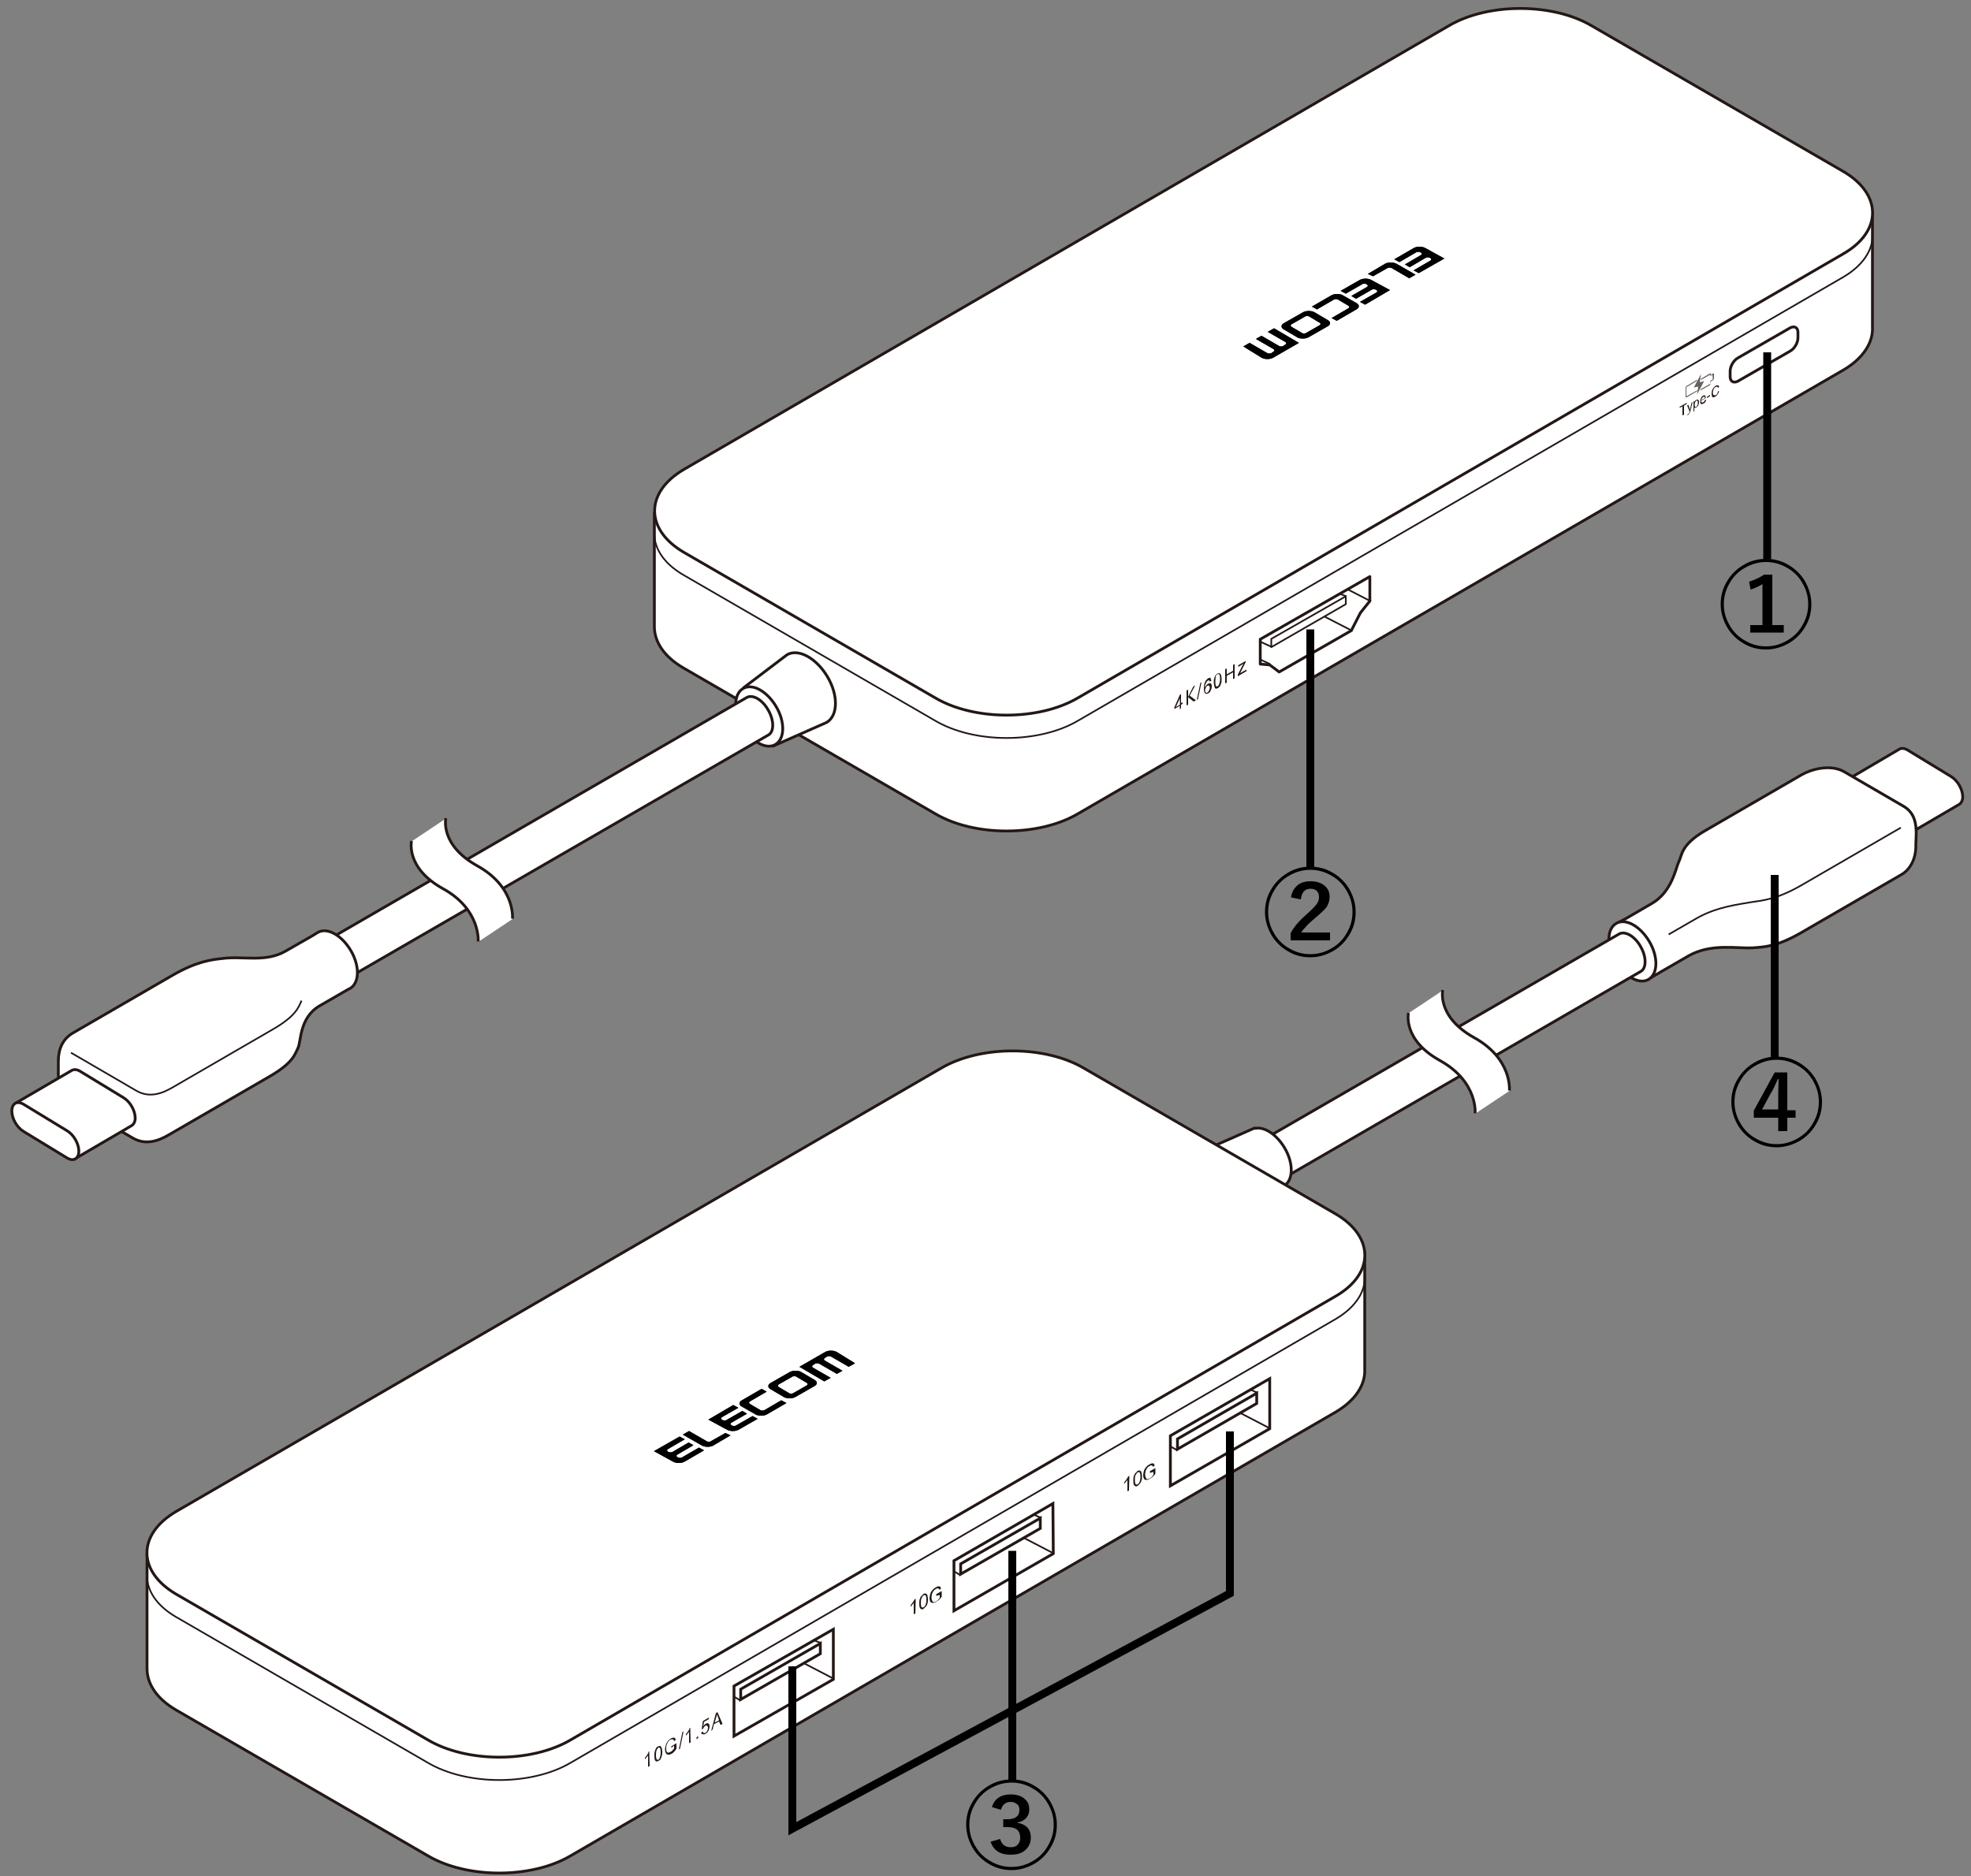 <?xml version="1.0" encoding="utf-8"?>
<!-- Generator: Adobe Illustrator 28.0.0, SVG Export Plug-In . SVG Version: 6.00 Build 0)  -->
<svg version="1.1" xmlns="http://www.w3.org/2000/svg" xmlns:xlink="http://www.w3.org/1999/xlink" x="0px" y="0px"
	 viewBox="0 0 500 476" enable-background="new 0 0 500 476" xml:space="preserve">
<rect x="0" y="0" width="500" height="476" fill="#808080" stroke="none"/>
<g id="レイヤー_4">
	<g>
		<g>
			<g>
				<g>
					<path fill="#FFFFFF" stroke="#231815" stroke-width="0.709" d="M482.3,212.7l14.7-8.6c0.5-0.3,0.9-1,0.9-1.9l0,0
						c0-1.9-1.3-4.2-3-5.2l-11-6.7c-0.8-0.5-1.6-0.5-2.1-0.2l-14.3,8.4"/>
					<path fill="#FFFFFF" stroke="#231815" stroke-width="0.709" d="M483.5,210.5c0-1.9-1.3-4.2-3-5.2l-11-6.7c-1.7-1-3-0.2-3,1.7
						l0,0c0,1.9,1.3,4.2,3,5.2l11,6.7C482.2,213.2,483.5,212.5,483.5,210.5L483.5,210.5z"/>
				</g>
				<path fill="#FFFFFF" stroke="#231815" stroke-width="0.709" stroke-miterlimit="10" d="M421.3,246.6l7.1-4.1
					c5.7-3.2,12.2-1.8,16.1-2c3-0.2,6.3-0.3,12.5-3.9l25.2-14.6c2.4-1.3,3.9-4.2,3.8-7.6l0.1-2.9c0-2.3-0.3-5.1-3-6.8l-15.3-8.9
					c-3.5-2-8.4-0.6-10.8,0.8l-24.5,14.2c-6.2,3.6-5.8,6.3-6.6,7.8c-0.8,1.6-1.7,7.6-6.8,10.6l-6.7,3.9l-1.9,1l7.6,14.4L421.3,246.6
					z"/>
				<path fill="#FFFFFF" stroke="#231815" stroke-width="0.709" stroke-linejoin="round" d="M409.8,243.9c-2.3-3.9-2.2-8.2,0.2-9.6
					c2.4-1.4,6.1,0.7,8.4,4.6c2.3,3.9,2.2,8.2-0.2,9.6C415.9,249.9,412.1,247.8,409.8,243.9z"/>
				<path fill="none" stroke="#231815" stroke-width="0.425" stroke-miterlimit="10" d="M482.2,210L457,224.6
					c-6.2,3.6-10,3.9-12.7,4.3c-2.7,0.5-8.7,1.1-13.9,4.1l-7.1,4.1"/>
			</g>
			<path fill="#FFFFFF" stroke="#231815" stroke-width="0.709" stroke-linejoin="round" d="M257.1,325.8l153.6-88.8
				c1.5-0.9,4,0.5,5.5,3.2c1.5,2.6,1.5,5.5,0,6.3l-153.4,88.8"/>
			<path fill="#FFFFFF" stroke="#231815" stroke-width="0.709" stroke-linejoin="round" d="M304.3,303.8c2.8,4.7,7.3,7.2,10.2,5.6
				l11.2-8.5c2.4-1.4,2.5-5.7,0.2-9.6c-2-3.4-5.1-5.5-7.5-5l-0.1-0.1l-13.8,6.1C301.7,293.8,301.6,299,304.3,303.8z"/>
			<g>
				<path fill="#FFFFFF" d="M382.9,276.8c0,0,0.8-8.1-8.9-13.4c-9.7-5.4-8-12.1-8-12.1l-8.7,5.8c0,0-1.6,6.8,8,12.1
					c9.7,5.4,8.9,13.4,8.9,13.4L382.9,276.8z"/>
				<path fill="none" stroke="#231815" stroke-width="0.709" d="M357.3,257c0,0-1.6,6.8,8,12.1c9.7,5.4,8.9,13.4,8.9,13.4"/>
				<path fill="none" stroke="#231815" stroke-width="0.709" d="M366,251.2c0,0-1.6,6.8,8,12.1c9.7,5.4,8.9,13.4,8.9,13.4"/>
			</g>
		</g>
		<path fill="#FFFFFF" stroke="#231815" stroke-width="0.709" stroke-miterlimit="10" d="M346.2,317.7v29.7
			c0.2,3.9-2.3,7.9-7.4,10.9L144.7,470.9c-9.9,5.8-26.2,5.8-36.1,0l-63.9-37c-5-2.9-7.4-6.7-7.4-10.5v-29.1"/>
		<path fill="none" stroke="#231815" stroke-width="0.425" stroke-miterlimit="10" d="M346.2,323.8c0.2,3.9-2.3,7.9-7.4,10.9
			L144.7,447.3c-9.9,5.8-26.2,5.8-36.1,0l-63.9-37c-5-2.9-7.4-6.7-7.4-10.5"/>
		<path fill="#FFFFFF" stroke="#231815" stroke-width="0.709" stroke-miterlimit="10" d="M44.7,383.5L238.8,271
			c9.9-5.8,26.2-5.8,36.1,0l63.9,37c9.9,5.8,9.9,15.2,0,20.9L144.7,441.5c-9.9,5.8-26.2,5.8-36.1,0l-63.9-37
			C34.8,398.7,34.8,389.3,44.7,383.5z"/>
		<path fill="#231815" d="M181.3,437.1l1.1-0.6l-0.3-0.9c-0.1-0.3-0.2-0.5-0.2-0.7c0,0.3-0.1,0.5-0.2,0.8L181.3,437.1z M180.4,439.2
			l1.2-4.5l0.4-0.3l1.3,3l-0.5,0.3l-0.4-0.9l-1.3,0.7l-0.3,1.3L180.4,439.2z M177.9,439.6l0.4-0.3c0,0.2,0.1,0.4,0.2,0.4
			c0.1,0.1,0.2,0,0.4,0c0.2-0.1,0.3-0.3,0.5-0.5c0.1-0.2,0.2-0.5,0.2-0.8c0-0.3-0.1-0.4-0.2-0.5c-0.1-0.1-0.3-0.1-0.5,0
			c-0.1,0.1-0.2,0.2-0.3,0.3c-0.1,0.1-0.2,0.3-0.2,0.4l-0.4,0.2l0.3-2.1l1.5-0.9l0,0.4l-1.2,0.7l-0.2,1.1c0.2-0.3,0.4-0.5,0.6-0.6
			c0.3-0.2,0.5-0.2,0.7-0.1c0.2,0.1,0.3,0.4,0.3,0.7c0,0.3-0.1,0.7-0.2,1c-0.2,0.4-0.5,0.7-0.8,0.9c-0.3,0.2-0.5,0.2-0.7,0.1
			C178,440.1,177.9,439.9,177.9,439.6z M176.7,441.3l0-0.5l0.4-0.3l0,0.5L176.7,441.3z M175.2,442.1l-0.4,0.2l0-2.9
			c-0.1,0.2-0.2,0.3-0.4,0.5c-0.1,0.2-0.3,0.3-0.4,0.5l0-0.4c0.2-0.2,0.4-0.5,0.6-0.8c0.2-0.3,0.3-0.5,0.3-0.7l0.2-0.1L175.2,442.1z
			 M172.2,443.9l0.9-4.4l0.3-0.2l-0.9,4.4L172.2,443.9z M170.3,443.5l0-0.4l1.3-0.8l0,1.4c-0.2,0.3-0.4,0.6-0.6,0.8
			c-0.2,0.2-0.4,0.4-0.7,0.5c-0.3,0.2-0.6,0.3-0.8,0.2c-0.3,0-0.4-0.1-0.6-0.4c-0.1-0.2-0.2-0.5-0.2-0.9c0-0.4,0.1-0.7,0.2-1.1
			c0.1-0.4,0.3-0.7,0.5-1c0.2-0.3,0.5-0.5,0.8-0.7c0.2-0.1,0.4-0.2,0.6-0.2c0.2,0,0.3,0,0.4,0.1c0.1,0.1,0.2,0.3,0.2,0.5l-0.4,0.3
			c0-0.2-0.1-0.3-0.2-0.4c-0.1-0.1-0.2-0.1-0.3-0.1c-0.1,0-0.3,0.1-0.4,0.1c-0.2,0.1-0.4,0.2-0.5,0.4c-0.1,0.1-0.2,0.3-0.3,0.5
			c-0.1,0.2-0.1,0.3-0.2,0.5c-0.1,0.3-0.1,0.6-0.1,0.8c0,0.3,0,0.6,0.1,0.8c0.1,0.2,0.2,0.3,0.4,0.3c0.2,0,0.4-0.1,0.6-0.2
			c0.2-0.1,0.4-0.2,0.5-0.4c0.2-0.2,0.3-0.3,0.4-0.5l0-0.7L170.3,443.5z M166.4,445.3c0,0.6,0.1,1,0.2,1.1c0.1,0.1,0.3,0.2,0.4,0.1
			c0.2-0.1,0.3-0.3,0.4-0.6c0.1-0.3,0.2-0.7,0.2-1.3c0-0.6-0.1-1-0.2-1.1c-0.1-0.1-0.3-0.2-0.4,0c-0.2,0.1-0.3,0.3-0.4,0.5
			C166.5,444.2,166.4,444.7,166.4,445.3z M166,445.5c0-0.4,0-0.8,0.1-1.1c0.1-0.3,0.2-0.6,0.3-0.8c0.1-0.2,0.3-0.4,0.6-0.5
			c0.2-0.1,0.3-0.1,0.4-0.1c0.1,0,0.2,0.1,0.3,0.2c0.1,0.1,0.1,0.3,0.2,0.4c0,0.2,0.1,0.5,0.1,0.8c0,0.4,0,0.8-0.1,1.1
			c-0.1,0.3-0.2,0.6-0.3,0.8c-0.1,0.2-0.3,0.4-0.6,0.5c-0.3,0.2-0.5,0.2-0.7,0C166.1,446.7,166,446.2,166,445.5z M164.8,448.1
			l-0.4,0.2l0-2.9c-0.1,0.2-0.2,0.3-0.4,0.5c-0.1,0.2-0.3,0.3-0.4,0.5l0-0.4c0.2-0.2,0.4-0.5,0.6-0.8c0.2-0.3,0.3-0.5,0.3-0.7
			l0.2-0.1L164.8,448.1z"/>
		<path fill="#231815" d="M237.5,404.9l0-0.4l1.4-0.8l0,1.4c-0.2,0.3-0.4,0.6-0.7,0.8c-0.2,0.2-0.5,0.4-0.7,0.5
			c-0.3,0.2-0.6,0.3-0.9,0.3c-0.3,0-0.5-0.1-0.6-0.3c-0.1-0.2-0.2-0.5-0.2-0.9c0-0.4,0.1-0.7,0.2-1.1c0.1-0.4,0.3-0.7,0.6-1
			c0.2-0.3,0.5-0.5,0.9-0.7c0.2-0.1,0.4-0.2,0.6-0.2c0.2,0,0.3,0,0.4,0.1c0.1,0.1,0.2,0.3,0.2,0.5l-0.4,0.3c0-0.2-0.1-0.3-0.2-0.3
			c-0.1-0.1-0.2-0.1-0.3-0.1c-0.1,0-0.3,0.1-0.4,0.2c-0.2,0.1-0.4,0.2-0.5,0.4c-0.1,0.2-0.3,0.3-0.3,0.5c-0.1,0.2-0.2,0.3-0.2,0.5
			c-0.1,0.3-0.1,0.6-0.1,0.8c0,0.3,0.1,0.6,0.2,0.8c0.1,0.2,0.2,0.3,0.4,0.3c0.2,0,0.4-0.1,0.6-0.2c0.2-0.1,0.4-0.3,0.5-0.4
			c0.2-0.2,0.3-0.4,0.4-0.5l0-0.7L237.5,404.9z M233.6,406.7c0,0.6,0.1,1,0.2,1.1c0.1,0.1,0.3,0.1,0.5,0c0.2-0.1,0.3-0.3,0.5-0.6
			c0.1-0.3,0.2-0.7,0.2-1.3c0-0.6-0.1-1-0.2-1.1c-0.1-0.1-0.3-0.1-0.5,0c-0.2,0.1-0.3,0.3-0.4,0.5
			C233.7,405.6,233.6,406.1,233.6,406.7z M233.2,406.9c0-0.4,0-0.8,0.1-1.1c0.1-0.3,0.2-0.6,0.4-0.8c0.2-0.2,0.4-0.4,0.6-0.6
			c0.2-0.1,0.3-0.1,0.5-0.1c0.1,0,0.2,0.1,0.3,0.2c0.1,0.1,0.2,0.3,0.2,0.4c0,0.2,0.1,0.5,0.1,0.8c0,0.4,0,0.8-0.1,1.1
			c-0.1,0.3-0.2,0.6-0.4,0.8c-0.2,0.2-0.4,0.4-0.6,0.6c-0.3,0.2-0.6,0.2-0.7,0C233.3,408.1,233.2,407.6,233.2,406.9z M232.2,409.4
			l-0.4,0.2l0-2.9c-0.1,0.2-0.2,0.3-0.4,0.5c-0.2,0.2-0.3,0.4-0.4,0.5l0-0.4c0.2-0.3,0.4-0.5,0.6-0.8c0.2-0.3,0.3-0.5,0.4-0.7
			l0.3-0.1L232.2,409.4z"/>
		<path fill="#231815" d="M291.7,373.7l0-0.4l1.4-0.8l0,1.4c-0.2,0.3-0.4,0.6-0.7,0.8c-0.2,0.2-0.5,0.4-0.7,0.5
			c-0.3,0.2-0.6,0.3-0.9,0.3c-0.3,0-0.5-0.1-0.6-0.3c-0.1-0.2-0.2-0.5-0.2-0.9c0-0.4,0.1-0.7,0.2-1.1c0.1-0.4,0.3-0.7,0.6-1
			c0.2-0.3,0.5-0.5,0.9-0.7c0.2-0.1,0.4-0.2,0.6-0.2c0.2,0,0.3,0,0.4,0.1c0.1,0.1,0.2,0.3,0.2,0.5l-0.4,0.3c0-0.2-0.1-0.3-0.2-0.3
			c-0.1-0.1-0.2-0.1-0.3-0.1c-0.1,0-0.3,0.1-0.4,0.2c-0.2,0.1-0.4,0.2-0.5,0.4c-0.1,0.2-0.3,0.3-0.3,0.5c-0.1,0.2-0.2,0.3-0.2,0.5
			c-0.1,0.3-0.1,0.6-0.1,0.8c0,0.3,0.1,0.6,0.2,0.8c0.1,0.2,0.2,0.3,0.4,0.3c0.2,0,0.4-0.1,0.6-0.2c0.2-0.1,0.4-0.3,0.5-0.4
			c0.2-0.2,0.3-0.4,0.4-0.5l0-0.7L291.7,373.7z M287.9,375.5c0,0.6,0.1,1,0.2,1.1c0.1,0.1,0.3,0.1,0.5,0c0.2-0.1,0.3-0.3,0.5-0.6
			c0.1-0.3,0.2-0.7,0.2-1.3c0-0.6-0.1-1-0.2-1.1c-0.1-0.1-0.3-0.1-0.5,0c-0.2,0.1-0.3,0.3-0.4,0.5
			C287.9,374.4,287.9,374.9,287.9,375.5z M287.5,375.7c0-0.4,0-0.8,0.1-1.1c0.1-0.3,0.2-0.6,0.4-0.8c0.2-0.2,0.4-0.4,0.6-0.6
			c0.2-0.1,0.3-0.1,0.5-0.1c0.1,0,0.2,0.1,0.3,0.2c0.1,0.1,0.2,0.3,0.2,0.4c0,0.2,0.1,0.5,0.1,0.8c0,0.4,0,0.8-0.1,1.1
			c-0.1,0.3-0.2,0.6-0.4,0.8c-0.2,0.2-0.4,0.4-0.6,0.6c-0.3,0.2-0.6,0.2-0.7,0C287.6,376.9,287.5,376.5,287.5,375.7z M286.4,378.2
			l-0.4,0.2l0-2.9c-0.1,0.2-0.2,0.3-0.4,0.5c-0.2,0.2-0.3,0.4-0.4,0.5l0-0.4c0.2-0.3,0.4-0.5,0.6-0.8c0.2-0.3,0.3-0.5,0.4-0.7
			l0.3-0.1L286.4,378.2z"/>
		<g>
			<path d="M201.8,347.8c-0.5,0-1,0.1-1.4,0.3l-4.9,2.8c-0.4,0.2-0.6,0.5-0.6,0.8c0,0.3,0.2,0.6,0.6,0.8l3.4,2
				c0.4,0.2,0.9,0.3,1.4,0.3c0.5,0,1-0.1,1.4-0.3l4.9-2.8c0.4-0.2,0.6-0.5,0.6-0.8c0-0.3-0.2-0.6-0.6-0.8l-3.4-2
				C202.9,347.9,202.4,347.8,201.8,347.8 M204.7,350.9c0.1,0.1,0.2,0.2,0.2,0.3c0,0.1-0.1,0.2-0.2,0.3l-3.5,2
				c-0.1,0.1-0.3,0.1-0.5,0.1c-0.2,0-0.4,0-0.5-0.1l-2.7-1.6c-0.1-0.1-0.2-0.2-0.2-0.3c0-0.1,0.1-0.2,0.2-0.3l3.5-2
				c0.1-0.1,0.3-0.1,0.5-0.1c0.2,0,0.4,0,0.5,0.1L204.7,350.9z"/>
			<path d="M201.8,347.8c-0.5,0-1,0.1-1.4,0.3l-4.9,2.8c-0.4,0.2-0.6,0.5-0.6,0.8c0,0.3,0.2,0.6,0.6,0.8l3.4,2
				c0.4,0.2,0.9,0.3,1.4,0.3c0.5,0,1-0.1,1.4-0.3l4.9-2.8c0.4-0.2,0.6-0.5,0.6-0.8c0-0.3-0.2-0.6-0.6-0.8l-3.4-2
				C202.9,347.9,202.4,347.8,201.8,347.8z M204.7,350.9c0.1,0.1,0.2,0.2,0.2,0.3c0,0.1-0.1,0.2-0.2,0.3l-3.5,2
				c-0.1,0.1-0.3,0.1-0.5,0.1c-0.2,0-0.4,0-0.5-0.1l-2.7-1.6c-0.1-0.1-0.2-0.2-0.2-0.3c0-0.1,0.1-0.2,0.2-0.3l3.5-2
				c0.1-0.1,0.3-0.1,0.5-0.1c0.2,0,0.4,0,0.5,0.1L204.7,350.9z"/>
			<path d="M212.2,343c-0.4-0.2-0.9-0.3-1.4-0.3c-0.5,0-1,0.1-1.4,0.3l-6.6,3.8l6.3,3.7l1.6-0.9l-4.5-2.6c-0.1-0.1-0.2-0.2-0.2-0.3
				c0-0.1,0.1-0.2,0.2-0.3l0.6-0.4c0.1-0.1,0.3-0.1,0.5-0.1c0.2,0,0.4,0,0.5,0.1l4.5,2.6l1.4-0.8l-4.5-2.6c-0.1-0.1-0.2-0.2-0.2-0.3
				c0-0.1,0.1-0.2,0.2-0.3l0.6-0.4c0.1-0.1,0.3-0.1,0.5-0.1c0.2,0,0.4,0,0.5,0.1l4.5,2.6l1.6-0.9L212.2,343z"/>
			<path d="M212.2,343c-0.4-0.2-0.9-0.3-1.4-0.3c-0.5,0-1,0.1-1.4,0.3l-6.6,3.8l6.3,3.7l1.6-0.9l-4.5-2.6c-0.1-0.1-0.2-0.2-0.2-0.3
				c0-0.1,0.1-0.2,0.2-0.3l0.6-0.4c0.1-0.1,0.3-0.1,0.5-0.1c0.2,0,0.4,0,0.5,0.1l4.5,2.6l1.4-0.8l-4.5-2.6c-0.1-0.1-0.2-0.2-0.2-0.3
				c0-0.1,0.1-0.2,0.2-0.3l0.6-0.4c0.1-0.1,0.3-0.1,0.5-0.1c0.2,0,0.4,0,0.5,0.1l4.5,2.6l1.6-0.9L212.2,343z"/>
			<path d="M188.2,356.9c-0.4-0.2-0.6-0.5-0.6-0.8c0-0.3,0.2-0.6,0.6-0.8l5-2.9l1.3,0.7l-4.3,2.5c-0.1,0.1-0.2,0.2-0.2,0.3
				c0,0.1,0.1,0.2,0.2,0.3l2.7,1.6c0.1,0.1,0.3,0.1,0.5,0.1c0.2,0,0.4,0,0.5-0.1l4.3-2.5l1.3,0.7l-5,2.9c-0.4,0.2-0.9,0.3-1.4,0.3
				c-0.5,0-1.1-0.1-1.4-0.3L188.2,356.9z"/>
			<path d="M188.2,356.9c-0.4-0.2-0.6-0.5-0.6-0.8c0-0.3,0.2-0.6,0.6-0.8l5-2.9l1.3,0.7l-4.3,2.5c-0.1,0.1-0.2,0.2-0.2,0.3
				c0,0.1,0.1,0.2,0.2,0.3l2.7,1.6c0.1,0.1,0.3,0.1,0.5,0.1c0.2,0,0.4,0,0.5-0.1l4.3-2.5l1.3,0.7l-5,2.9c-0.4,0.2-0.9,0.3-1.4,0.3
				c-0.5,0-1.1-0.1-1.4-0.3L188.2,356.9z"/>
			<path d="M185.3,364.2l-4.4,2.6c-0.4,0.2-0.9,0.3-1.4,0.3c-0.5,0-1-0.1-1.4-0.3l-4.9-2.8l1.6-0.9l4.5,2.6c0.1,0.1,0.3,0.1,0.5,0.1
				c0.2,0,0.4,0,0.5-0.1l3.7-2.1L185.3,364.2z"/>
			<path d="M185.3,364.2l-4.4,2.6c-0.4,0.2-0.9,0.3-1.4,0.3c-0.5,0-1-0.1-1.4-0.3l-4.9-2.8l1.6-0.9l4.5,2.6c0.1,0.1,0.3,0.1,0.5,0.1
				c0.2,0,0.4,0,0.5-0.1l3.7-2.1L185.3,364.2z"/>
			<path d="M165.9,368.2l6.5-3.7l1.3,0.7l-4.3,2.5c-0.1,0.1-0.2,0.2-0.2,0.3c0,0.1,0.1,0.2,0.2,0.3l0.2,0.1c0.1,0.1,0.3,0.1,0.5,0.1
				c0.2,0,0.4,0,0.5-0.1l4.1-2.4l1.2,0.7l-4.1,2.4c-0.1,0.1-0.2,0.2-0.2,0.3c0,0.1,0.1,0.2,0.2,0.3l0.2,0.1c0.1,0.1,0.3,0.1,0.5,0.1
				c0.2,0,0.4,0,0.5-0.1l4.3-2.5l1.3,0.7l-5,2.9c-0.4,0.2-0.9,0.3-1.4,0.3c-0.5,0-1-0.1-1.4-0.3L165.9,368.2z"/>
			<path d="M165.9,368.2l6.5-3.7l1.3,0.7l-4.3,2.5c-0.1,0.1-0.2,0.2-0.2,0.3c0,0.1,0.1,0.2,0.2,0.3l0.2,0.1c0.1,0.1,0.3,0.1,0.5,0.1
				c0.2,0,0.4,0,0.5-0.1l4.1-2.4l1.2,0.7l-4.1,2.4c-0.1,0.1-0.2,0.2-0.2,0.3c0,0.1,0.1,0.2,0.2,0.3l0.2,0.1c0.1,0.1,0.3,0.1,0.5,0.1
				c0.2,0,0.4,0,0.5-0.1l4.3-2.5l1.3,0.7l-5,2.9c-0.4,0.2-0.9,0.3-1.4,0.3c-0.5,0-1-0.1-1.4-0.3L165.9,368.2z"/>
			<path d="M179.7,360.2l6.3-3.7l1.3,0.7l-4.2,2.4c-0.1,0.1-0.2,0.2-0.2,0.3c0,0.1,0.1,0.2,0.2,0.3l0.2,0.1c0.1,0.1,0.3,0.1,0.5,0.1
				c0.2,0,0.4,0,0.5-0.1l4-2.3l1.2,0.7l-4,2.3c-0.1,0.1-0.2,0.2-0.2,0.3c0,0.1,0.1,0.2,0.2,0.3l0.2,0.1c0.1,0.1,0.3,0.1,0.5,0.1
				c0.2,0,0.4,0,0.5-0.1l4.2-2.4l1.3,0.7l-4.9,2.8c-0.4,0.2-0.9,0.3-1.4,0.3c-0.5,0-1-0.1-1.4-0.3L179.7,360.2z"/>
			<path d="M179.7,360.2l6.3-3.7l1.3,0.7l-4.2,2.4c-0.1,0.1-0.2,0.2-0.2,0.3c0,0.1,0.1,0.2,0.2,0.3l0.2,0.1c0.1,0.1,0.3,0.1,0.5,0.1
				c0.2,0,0.4,0,0.5-0.1l4-2.3l1.2,0.7l-4,2.3c-0.1,0.1-0.2,0.2-0.2,0.3c0,0.1,0.1,0.2,0.2,0.3l0.2,0.1c0.1,0.1,0.3,0.1,0.5,0.1
				c0.2,0,0.4,0,0.5-0.1l4.2-2.4l1.3,0.7l-4.9,2.8c-0.4,0.2-0.9,0.3-1.4,0.3c-0.5,0-1-0.1-1.4-0.3L179.7,360.2z"/>
		</g>
		<g>
			<g>
				<polygon fill="none" stroke="#231815" stroke-width="0.709" points="211.4,426.1 186.2,440.5 186.2,427.8 211.4,413.4 				"/>
				<polygon fill="#FFFFFF" stroke="#231815" stroke-width="0.709" points="208.1,417 187.9,428.6 187.9,431.2 208.1,419.6 				"/>
			</g>
			<line fill="none" stroke="#231815" stroke-width="0.425" stroke-miterlimit="10" x1="211.4" y1="425.9" x2="203.9" y2="422"/>
			<line fill="none" stroke="#231815" stroke-width="0.425" stroke-miterlimit="10" x1="208.3" y1="416.9" x2="206.2" y2="416.1"/>
			<line fill="none" stroke="#231815" stroke-width="0.425" stroke-miterlimit="10" x1="187.9" y1="431.5" x2="186.2" y2="430.5"/>
		</g>
		<g>
			<g>
				<polygon fill="none" stroke="#231815" stroke-width="0.709" points="267.2,394.2 242,408.7 242,396 267.1,381.5 				"/>
				<polygon fill="#FFFFFF" stroke="#231815" stroke-width="0.709" points="263.9,385.2 243.7,396.8 243.7,399.4 263.9,387.8 				
					"/>
			</g>
			<line fill="none" stroke="#231815" stroke-width="0.425" stroke-miterlimit="10" x1="267.2" y1="394.1" x2="259.7" y2="390.2"/>
			<line fill="none" stroke="#231815" stroke-width="0.425" stroke-miterlimit="10" x1="264" y1="385.1" x2="262" y2="384.2"/>
			<line fill="none" stroke="#231815" stroke-width="0.425" stroke-miterlimit="10" x1="243.7" y1="399.7" x2="242" y2="398.7"/>
		</g>
		<g>
			<g>
				<polygon fill="none" stroke="#231815" stroke-width="0.709" points="322.1,362.5 296.9,377 296.9,364.3 322.1,349.8 				"/>
				<polygon fill="#FFFFFF" stroke="#231815" stroke-width="0.709" points="318.8,353.5 298.7,365.1 298.7,367.7 318.8,356.1 				
					"/>
			</g>
			<line fill="none" stroke="#231815" stroke-width="0.425" stroke-miterlimit="10" x1="322.1" y1="362.4" x2="314.6" y2="358.5"/>
			<line fill="none" stroke="#231815" stroke-width="0.425" stroke-miterlimit="10" x1="319" y1="353.4" x2="317" y2="352.5"/>
			<line fill="none" stroke="#231815" stroke-width="0.425" stroke-miterlimit="10" x1="298.7" y1="368" x2="296.9" y2="367"/>
		</g>
	</g>
	<g>
		<path fill="#FFFFFF" stroke="#231815" stroke-width="0.709" stroke-miterlimit="10" d="M475,53.3V83c0.2,3.9-2.3,7.9-7.4,10.9
			L273.4,206.5c-9.9,5.8-26.2,5.8-36.1,0l-63.9-37c-5-2.9-7.4-6.7-7.4-10.5v-29.1"/>
		<path fill="none" stroke="#231815" stroke-width="0.425" stroke-miterlimit="10" d="M475,59.4c0.2,3.9-2.3,7.9-7.4,10.9
			L273.4,182.9c-9.9,5.8-26.2,5.8-36.1,0l-63.9-37c-5-2.9-7.4-6.7-7.4-10.5"/>
		<path fill="#FFFFFF" stroke="#231815" stroke-width="0.709" stroke-miterlimit="10" d="M173.5,119.1L367.6,6.5
			c9.9-5.8,26.2-5.8,36.1,0l63.9,37c9.9,5.8,9.9,15.2,0,20.9L273.4,177.1c-9.9,5.8-26.2,5.8-36.1,0l-63.9-37
			C163.6,134.3,163.6,124.9,173.5,119.1z"/>
		<g>
			<path d="M330.5,85.9c0.5,0,1-0.1,1.4-0.3l4.9-2.8c0.4-0.2,0.6-0.5,0.6-0.8c0-0.3-0.2-0.6-0.6-0.8l-3.4-2
				c-0.4-0.2-0.9-0.3-1.4-0.3c-0.5,0-1,0.1-1.4,0.3l-4.9,2.8c-0.4,0.2-0.6,0.5-0.6,0.8c0,0.3,0.2,0.6,0.6,0.8l3.4,2
				C329.4,85.8,329.9,85.9,330.5,85.9 M327.6,82.9c-0.1-0.1-0.2-0.2-0.2-0.3c0-0.1,0.1-0.2,0.2-0.3l3.5-2c0.1-0.1,0.3-0.1,0.5-0.1
				c0.2,0,0.4,0,0.5,0.1l2.7,1.6c0.1,0.1,0.2,0.2,0.2,0.3c0,0.1-0.1,0.2-0.2,0.3l-3.5,2c-0.1,0.1-0.3,0.1-0.5,0.1
				c-0.2,0-0.4,0-0.5-0.1L327.6,82.9z"/>
			<path d="M330.5,85.9c0.5,0,1-0.1,1.4-0.3l4.9-2.8c0.4-0.2,0.6-0.5,0.6-0.8c0-0.3-0.2-0.6-0.6-0.8l-3.4-2
				c-0.4-0.2-0.9-0.3-1.4-0.3c-0.5,0-1,0.1-1.4,0.3l-4.9,2.8c-0.4,0.2-0.6,0.5-0.6,0.8c0,0.3,0.2,0.6,0.6,0.8l3.4,2
				C329.4,85.8,329.9,85.9,330.5,85.9z M327.6,82.9c-0.1-0.1-0.2-0.2-0.2-0.3c0-0.1,0.1-0.2,0.2-0.3l3.5-2c0.1-0.1,0.3-0.1,0.5-0.1
				c0.2,0,0.4,0,0.5,0.1l2.7,1.6c0.1,0.1,0.2,0.2,0.2,0.3c0,0.1-0.1,0.2-0.2,0.3l-3.5,2c-0.1,0.1-0.3,0.1-0.5,0.1
				c-0.2,0-0.4,0-0.5-0.1L327.6,82.9z"/>
			<path d="M320.1,90.8c0.4,0.2,0.9,0.3,1.4,0.3c0.5,0,1-0.1,1.4-0.3l6.6-3.8l-6.3-3.7l-1.6,0.9l4.5,2.6c0.1,0.1,0.2,0.2,0.2,0.3
				c0,0.1-0.1,0.2-0.2,0.3l-0.6,0.4c-0.1,0.1-0.3,0.1-0.5,0.1c-0.2,0-0.4,0-0.5-0.1l-4.5-2.6l-1.4,0.8l4.5,2.6
				c0.1,0.1,0.2,0.2,0.2,0.3c0,0.1-0.1,0.2-0.2,0.3l-0.6,0.4c-0.1,0.1-0.3,0.1-0.5,0.1c-0.2,0-0.4,0-0.5-0.1l-4.5-2.6l-1.6,0.9
				L320.1,90.8z"/>
			<path d="M320.1,90.8c0.4,0.2,0.9,0.3,1.4,0.3c0.5,0,1-0.1,1.4-0.3l6.6-3.8l-6.3-3.7l-1.6,0.9l4.5,2.6c0.1,0.1,0.2,0.2,0.2,0.3
				c0,0.1-0.1,0.2-0.2,0.3l-0.6,0.4c-0.1,0.1-0.3,0.1-0.5,0.1c-0.2,0-0.4,0-0.5-0.1l-4.5-2.6l-1.4,0.8l4.5,2.6
				c0.1,0.1,0.2,0.2,0.2,0.3c0,0.1-0.1,0.2-0.2,0.3l-0.6,0.4c-0.1,0.1-0.3,0.1-0.5,0.1c-0.2,0-0.4,0-0.5-0.1l-4.5-2.6l-1.6,0.9
				L320.1,90.8z"/>
			<path d="M344.1,76.9c0.4,0.2,0.6,0.5,0.6,0.8c0,0.3-0.2,0.6-0.6,0.8l-5,2.9l-1.3-0.7l4.3-2.5c0.1-0.1,0.2-0.2,0.2-0.3
				c0-0.1-0.1-0.2-0.2-0.3l-2.7-1.6c-0.1-0.1-0.3-0.1-0.5-0.1c-0.2,0-0.4,0-0.5,0.1l-4.3,2.5l-1.3-0.7l5-2.9
				c0.4-0.2,0.9-0.3,1.4-0.3c0.5,0,1.1,0.1,1.4,0.3L344.1,76.9z"/>
			<path d="M344.1,76.9c0.4,0.2,0.6,0.5,0.6,0.8c0,0.3-0.2,0.6-0.6,0.8l-5,2.9l-1.3-0.7l4.3-2.5c0.1-0.1,0.2-0.2,0.2-0.3
				c0-0.1-0.1-0.2-0.2-0.3l-2.7-1.6c-0.1-0.1-0.3-0.1-0.5-0.1c-0.2,0-0.4,0-0.5,0.1l-4.3,2.5l-1.3-0.7l5-2.9
				c0.4-0.2,0.9-0.3,1.4-0.3c0.5,0,1.1,0.1,1.4,0.3L344.1,76.9z"/>
			<path d="M347,69.5l4.4-2.6c0.4-0.2,0.9-0.3,1.4-0.3c0.5,0,1,0.1,1.4,0.3l4.9,2.8l-1.6,0.9l-4.5-2.6c-0.1-0.1-0.3-0.1-0.5-0.1
				c-0.2,0-0.4,0-0.5,0.1l-3.7,2.1L347,69.5z"/>
			<path d="M347,69.5l4.4-2.6c0.4-0.2,0.9-0.3,1.4-0.3c0.5,0,1,0.1,1.4,0.3l4.9,2.8l-1.6,0.9l-4.5-2.6c-0.1-0.1-0.3-0.1-0.5-0.1
				c-0.2,0-0.4,0-0.5,0.1l-3.7,2.1L347,69.5z"/>
			<path d="M366.4,65.6l-6.5,3.7l-1.3-0.7l4.3-2.5c0.1-0.1,0.2-0.2,0.2-0.3c0-0.1-0.1-0.2-0.2-0.3l-0.2-0.1
				c-0.1-0.1-0.3-0.1-0.5-0.1c-0.2,0-0.4,0-0.5,0.1l-4.1,2.4l-1.2-0.7l4.1-2.4c0.1-0.1,0.2-0.2,0.2-0.3c0-0.1-0.1-0.2-0.2-0.3
				l-0.2-0.1c-0.1-0.1-0.3-0.1-0.5-0.1c-0.2,0-0.4,0-0.5,0.1l-4.3,2.5l-1.3-0.7l5-2.9c0.4-0.2,0.9-0.3,1.4-0.3c0.5,0,1,0.1,1.4,0.3
				L366.4,65.6z"/>
			<path d="M366.4,65.6l-6.5,3.7l-1.3-0.7l4.3-2.5c0.1-0.1,0.2-0.2,0.2-0.3c0-0.1-0.1-0.2-0.2-0.3l-0.2-0.1
				c-0.1-0.1-0.3-0.1-0.5-0.1c-0.2,0-0.4,0-0.5,0.1l-4.1,2.4l-1.2-0.7l4.1-2.4c0.1-0.1,0.2-0.2,0.2-0.3c0-0.1-0.1-0.2-0.2-0.3
				l-0.2-0.1c-0.1-0.1-0.3-0.1-0.5-0.1c-0.2,0-0.4,0-0.5,0.1l-4.3,2.5l-1.3-0.7l5-2.9c0.4-0.2,0.9-0.3,1.4-0.3c0.5,0,1,0.1,1.4,0.3
				L366.4,65.6z"/>
			<path d="M352.6,73.6l-6.3,3.7l-1.3-0.7l4.2-2.4c0.1-0.1,0.2-0.2,0.2-0.3c0-0.1-0.1-0.2-0.2-0.3l-0.2-0.1
				c-0.1-0.1-0.3-0.1-0.5-0.1c-0.2,0-0.4,0-0.5,0.1l-4,2.3l-1.2-0.7l4-2.3c0.1-0.1,0.2-0.2,0.2-0.3c0-0.1-0.1-0.2-0.2-0.3l-0.2-0.1
				c-0.1-0.1-0.3-0.1-0.5-0.1c-0.2,0-0.4,0-0.5,0.1l-4.2,2.4l-1.3-0.7l4.9-2.8c0.4-0.2,0.9-0.3,1.4-0.3c0.5,0,1,0.1,1.4,0.3
				L352.6,73.6z"/>
			<path d="M352.6,73.6l-6.3,3.7l-1.3-0.7l4.2-2.4c0.1-0.1,0.2-0.2,0.2-0.3c0-0.1-0.1-0.2-0.2-0.3l-0.2-0.1
				c-0.1-0.1-0.3-0.1-0.5-0.1c-0.2,0-0.4,0-0.5,0.1l-4,2.3l-1.2-0.7l4-2.3c0.1-0.1,0.2-0.2,0.2-0.3c0-0.1-0.1-0.2-0.2-0.3l-0.2-0.1
				c-0.1-0.1-0.3-0.1-0.5-0.1c-0.2,0-0.4,0-0.5,0.1l-4.2,2.4l-1.3-0.7l4.9-2.8c0.4-0.2,0.9-0.3,1.4-0.3c0.5,0,1,0.1,1.4,0.3
				L352.6,73.6z"/>
		</g>
		<path fill="none" stroke="#231815" stroke-width="0.709" d="M456.1,85.7c0,1.3-0.9,2.8-2,3.4l-13.2,7.6c-1.1,0.6-2,0.1-2-1.1
			l0-1.4c0-1.3,0.9-2.8,2-3.4l13.2-7.6c1.1-0.6,2-0.1,2,1.1L456.1,85.7z"/>
		<path fill="#231815" d="M314,171.6l0-0.4l1.4-2.8c-0.2,0.1-0.3,0.2-0.4,0.3l-0.9,0.5l0-0.4l1.9-1.1l0,0.3l-1.2,2.4l-0.2,0.4
			c0.2-0.1,0.3-0.2,0.5-0.3l1.1-0.6l0,0.4L314,171.6z M310.8,173.4l0-3.6l0.4-0.2l0,1.5l1.6-0.9l0-1.5l0.4-0.2l0,3.6l-0.4,0.2l0-1.7
			l-1.6,0.9l0,1.7L310.8,173.4z M308.3,173c0,0.6,0.1,1,0.2,1.1c0.1,0.1,0.3,0.1,0.4,0c0.2-0.1,0.3-0.3,0.4-0.6
			c0.1-0.3,0.2-0.7,0.2-1.3c0-0.6-0.1-1-0.2-1.1c-0.1-0.1-0.3-0.1-0.5,0c-0.2,0.1-0.3,0.3-0.4,0.5C308.4,172,308.3,172.4,308.3,173z
			 M307.9,173.3c0-0.4,0-0.8,0.1-1.1c0.1-0.3,0.2-0.6,0.3-0.8c0.2-0.2,0.3-0.4,0.6-0.5c0.2-0.1,0.3-0.1,0.4-0.1
			c0.1,0,0.2,0.1,0.3,0.2c0.1,0.1,0.1,0.2,0.2,0.4c0,0.2,0.1,0.5,0.1,0.8c0,0.4,0,0.8-0.1,1.1c-0.1,0.3-0.2,0.6-0.3,0.8
			c-0.2,0.2-0.3,0.4-0.6,0.5c-0.3,0.2-0.5,0.2-0.7,0C308.1,174.4,308,174,307.9,173.3z M305.7,175.2c0,0.2,0,0.3,0.1,0.4
			c0.1,0.1,0.1,0.2,0.2,0.2c0.1,0,0.2,0,0.3-0.1c0.2-0.1,0.3-0.3,0.4-0.5c0.1-0.2,0.2-0.5,0.2-0.7c0-0.3-0.1-0.4-0.2-0.5
			c-0.1-0.1-0.3-0.1-0.4,0c-0.2,0.1-0.3,0.3-0.4,0.5C305.8,174.7,305.7,174.9,305.7,175.2z M307.3,172.7l-0.4,0.3
			c0-0.2-0.1-0.3-0.1-0.3c-0.1-0.1-0.2-0.1-0.4,0c-0.1,0.1-0.2,0.2-0.3,0.3c-0.1,0.2-0.2,0.4-0.3,0.6c-0.1,0.2-0.1,0.5-0.1,0.9
			c0.1-0.2,0.2-0.4,0.3-0.6c0.1-0.2,0.3-0.3,0.4-0.4c0.3-0.1,0.5-0.2,0.7-0.1c0.2,0.1,0.3,0.3,0.3,0.7c0,0.2,0,0.5-0.1,0.7
			c-0.1,0.2-0.2,0.5-0.3,0.7c-0.1,0.2-0.3,0.3-0.5,0.4c-0.3,0.2-0.6,0.2-0.8,0c-0.2-0.2-0.3-0.5-0.3-1.2c0-0.7,0.1-1.3,0.3-1.7
			c0.2-0.4,0.5-0.7,0.8-0.9c0.2-0.1,0.4-0.2,0.6-0.1C307.1,172.3,307.2,172.4,307.3,172.7z M303.6,177.6l0.9-4.3l0.3-0.2l-0.9,4.3
			L303.6,177.6z M303.4,177.7l-0.6,0.3l-1.3-1c0,0-0.1-0.1-0.1-0.1l0,0l0,1.9l-0.4,0.2l0-3.8l0.4-0.2l0,1.8l0,0
			c0-0.1,0.1-0.1,0.1-0.2l1.2-2.4l0.5-0.3l-1.4,2.6L303.4,177.7z M299.3,178.8l0-1.6l-1,2.2L299.3,178.8z M299.3,180l0-0.9l-1.4,0.8
			l0-0.4l1.4-3.2l0.3-0.2l0,2.3l0.4-0.2l0,0.4l-0.4,0.2l0,0.9L299.3,180z"/>
		<g>
			<g>
				<path fill="#231815" d="M426.8,105.4l0-2.3l-0.7,0.4l0-0.3l1.8-1l0,0.3l-0.7,0.4l0,2.3L426.8,105.4z"/>
				<path fill="#231815" d="M428.1,105.4l0-0.3c0.1,0,0.1,0,0.2-0.1c0.1,0,0.1-0.1,0.1-0.1c0,0,0.1-0.1,0.1-0.1c0,0,0-0.1,0.1-0.3
					c0,0,0-0.1,0-0.1l-0.6-1.5l0.3-0.2l0.3,0.9c0,0.1,0.1,0.2,0.1,0.4c0-0.2,0.1-0.3,0.1-0.5l0.3-1.3l0.3-0.2l-0.6,2.3
					c-0.1,0.2-0.1,0.4-0.2,0.5c0,0.1-0.1,0.2-0.2,0.3c-0.1,0.1-0.1,0.2-0.2,0.2C428.2,105.4,428.1,105.4,428.1,105.4z"/>
				<path fill="#231815" d="M429.6,104.5l0-2.6l0.2-0.1l0,0.2c0.1-0.1,0.1-0.2,0.2-0.3c0.1-0.1,0.2-0.2,0.3-0.2
					c0.1-0.1,0.3-0.1,0.4-0.1c0.1,0,0.2,0.1,0.2,0.2c0.1,0.1,0.1,0.3,0.1,0.4c0,0.2,0,0.4-0.1,0.6c-0.1,0.2-0.1,0.4-0.3,0.5
					c-0.1,0.1-0.2,0.3-0.4,0.3c-0.1,0.1-0.2,0.1-0.2,0.1c-0.1,0-0.1,0-0.2-0.1l0,0.9L429.6,104.5z M429.9,102.7c0,0.2,0,0.4,0.1,0.5
					c0.1,0.1,0.2,0.1,0.3,0c0.1-0.1,0.2-0.2,0.3-0.4c0.1-0.2,0.1-0.4,0.1-0.6c0-0.2,0-0.4-0.1-0.5c-0.1-0.1-0.2-0.1-0.3,0
					c-0.1,0.1-0.2,0.2-0.3,0.4C429.9,102.2,429.9,102.5,429.9,102.7z"/>
				<path fill="#231815" d="M432.5,101.5l0.3-0.1c0,0.2-0.1,0.4-0.2,0.6c-0.1,0.2-0.3,0.3-0.5,0.4c-0.2,0.1-0.4,0.2-0.6,0.1
					c-0.1-0.1-0.2-0.3-0.2-0.6c0-0.3,0.1-0.6,0.2-0.9c0.1-0.3,0.3-0.4,0.5-0.6c0.2-0.1,0.4-0.1,0.5-0.1c0.1,0.1,0.2,0.3,0.2,0.6
					c0,0,0,0,0,0.1l-1.2,0.7c0,0.2,0.1,0.3,0.2,0.4c0.1,0.1,0.2,0,0.3,0c0.1-0.1,0.2-0.1,0.3-0.2
					C432.4,101.8,432.4,101.7,432.5,101.5z M431.6,101.5l0.9-0.5c0-0.1,0-0.2-0.1-0.3c-0.1-0.1-0.2-0.1-0.3,0
					c-0.1,0.1-0.2,0.2-0.3,0.3C431.6,101.2,431.6,101.4,431.6,101.5z"/>
				<path fill="#231815" d="M433,101l0-0.3l0.8-0.5l0,0.3L433,101z"/>
				<path fill="#231815" d="M435.8,99.3l0.3-0.1c-0.1,0.3-0.2,0.6-0.3,0.8c-0.2,0.2-0.4,0.4-0.6,0.6c-0.2,0.1-0.4,0.2-0.6,0.2
					c-0.2,0-0.3-0.1-0.3-0.3c-0.1-0.2-0.1-0.4-0.1-0.6c0-0.3,0-0.5,0.1-0.8c0.1-0.3,0.2-0.5,0.4-0.7c0.2-0.2,0.3-0.4,0.5-0.5
					c0.2-0.1,0.4-0.2,0.6-0.1c0.2,0,0.3,0.2,0.3,0.4l-0.3,0.2c-0.1-0.2-0.1-0.3-0.2-0.3c-0.1,0-0.2,0-0.4,0.1
					c-0.2,0.1-0.3,0.2-0.4,0.4c-0.1,0.2-0.2,0.3-0.2,0.5c0,0.2-0.1,0.4-0.1,0.5c0,0.2,0,0.4,0.1,0.5c0.1,0.1,0.1,0.2,0.3,0.2
					c0.1,0,0.2,0,0.4-0.1c0.2-0.1,0.3-0.2,0.4-0.4C435.7,99.8,435.7,99.6,435.8,99.3z"/>
			</g>
			<g opacity="0.69">
				<polygon fill="#231815" points="429.7,98.3 430.8,98.1 430.5,100.1 432.3,96.7 431.2,97 431.5,94.9 				"/>
				<g>
					<path fill="#231815" d="M434,97l0-0.2l0.5-0.3c0.2-0.1,0.3-0.3,0.3-0.5l0-1.1c0-0.2-0.1-0.2-0.3-0.1l-0.5,0.3l0-0.2
						c0-0.2-0.1-0.2-0.3-0.1l-2.2,1.3l0,0.3l2.3-1.3c0,0,0.1,0,0.1,0l0,2.2c0,0,0,0.1-0.1,0.1l-2.3,1.3l-0.2,0.4l2.5-1.4
						C433.9,97.4,434,97.2,434,97z M434.4,95.1C434.5,95.1,434.5,95.1,434.4,95.1l0.1,1.1c0,0,0,0.1-0.1,0.1l-0.5,0.3l0-1.2
						L434.4,95.1z"/>
					<path fill="#231815" d="M427.9,100.8l2.6-1.5l0.1-0.3l-2.7,1.5c0,0-0.1,0-0.1,0l0-2.2c0,0,0-0.1,0.1-0.1l2.5-1.5l0.2-0.4
						l-2.7,1.6c-0.2,0.1-0.3,0.3-0.3,0.5l0,2.2C427.6,100.8,427.7,100.9,427.9,100.8z"/>
				</g>
			</g>
		</g>
		<g>
			<g>
				<path fill="#FFFFFF" stroke="#231815" stroke-width="0.709" stroke-linejoin="round" d="M195.9,189.4l13.8-6.1
					c2.9-1.7,3-6.9,0.2-11.6c-2.8-4.7-7.3-7.2-10.2-5.6l-11.2,8.5"/>
				<path fill="#FFFFFF" stroke="#231815" stroke-width="0.709" stroke-linejoin="round" d="M188.3,184.3c-2.3-3.9-2.2-8.2,0.2-9.6
					c2.4-1.4,6.1,0.7,8.4,4.6c2.3,3.9,2.2,8.2-0.2,9.6C194.4,190.3,190.6,188.2,188.3,184.3z"/>
			</g>
			<path fill="#FFFFFF" stroke="#231815" stroke-width="0.709" stroke-linejoin="round" d="M35.8,265.9L189.4,177
				c1.5-0.9,4,0.5,5.5,3.2c1.5,2.6,1.5,5.5,0,6.3L41.5,275.2"/>
			<g>
				<path fill="#FFFFFF" stroke="#231815" stroke-width="0.709" stroke-miterlimit="10" d="M88.2,251.1l-7.1,4.1
					c-5.2,3-4.7,9.1-5.5,10.7c-0.8,1.6-1.2,3.8-7.5,7.4l-25.2,14.6c-2.4,1.4-5.8,2.9-9.3,0.8l-15.9-9.2c-2.3-1.4-2.9-3.7-2.9-6.6
					l0-3.7c0-3,1.1-5.6,3.7-7.1l25.2-14.6c6.2-3.6,10-4,12.7-4.3c5.4-0.7,10.9,1.1,16.1-1.9l6.8-3.9l1.3-0.8
					c2.4-1.4,6.1,0.7,8.4,4.6c2.3,3.9,2.2,8.2-0.2,9.6L88.2,251.1z"/>
				<g>
					<path fill="#FFFFFF" stroke="#231815" stroke-width="0.709" d="M18.7,294.2l14.7-8.6c0.5-0.3,0.9-1,0.9-1.9l0,0
						c0-1.9-1.3-4.2-3-5.2l-11-6.7c-0.8-0.5-1.6-0.5-2.1-0.2L3.8,280"/>
					<path fill="#FFFFFF" stroke="#231815" stroke-width="0.709" d="M20,292.1c0-1.9-1.3-4.2-3-5.2l-11-6.7c-1.7-1-3-0.2-3,1.7l0,0
						c0,1.9,1.3,4.2,3,5.2l11,6.7C18.6,294.8,20,294,20,292.1L20,292.1z"/>
				</g>
				<path fill="none" stroke="#231815" stroke-width="0.425" stroke-miterlimit="10" d="M76.5,253.9c-0.8,1.6-1.2,3.8-7.5,7.4
					l-25.2,14.6c-2.4,1.4-5.8,2.9-9.3,0.8L18,267.1"/>
			</g>
			<g>
				<path fill="#FFFFFF" d="M130,233.2c0,0,0.8-8.1-8.9-13.4s-8-12.1-8-12.1l-8.7,5.8c0,0-1.6,6.8,8,12.1c9.7,5.4,8.9,13.4,8.9,13.4
					L130,233.2z"/>
				<path fill="none" stroke="#231815" stroke-width="0.709" d="M104.4,213.4c0,0-1.6,6.8,8,12.1s8.9,13.4,8.9,13.4"/>
				<path fill="none" stroke="#231815" stroke-width="0.709" d="M113.1,207.6c0,0-1.6,6.8,8,12.1c9.7,5.4,8.9,13.4,8.9,13.4"/>
			</g>
		</g>
		<g>
			<g>
				<polygon fill="none" stroke="#231815" stroke-width="0.709" stroke-linejoin="round" stroke-miterlimit="10" points="
					342.8,160 345.1,155.5 347.5,152.5 347.5,146.3 319.7,162.2 319.7,168.5 322.1,168.7 324.5,170.5 				"/>
				<polygon fill="#FFFFFF" stroke="#231815" stroke-width="0.425" stroke-linejoin="round" stroke-miterlimit="10" points="
					341.4,153.3 322.5,164.2 322.5,162.1 341.4,151.3 				"/>
			</g>
			<line fill="none" stroke="#231815" stroke-width="0.425" stroke-miterlimit="10" x1="343.1" y1="160.1" x2="336.1" y2="156.5"/>
			<line fill="none" stroke="#231815" stroke-width="0.425" stroke-miterlimit="10" x1="347.8" y1="152.6" x2="341.8" y2="149.5"/>
			<line fill="none" stroke="#231815" stroke-width="0.425" stroke-miterlimit="10" x1="341.5" y1="151.3" x2="340" y2="150.7"/>
			<line fill="none" stroke="#231815" stroke-width="0.425" stroke-miterlimit="10" x1="322.5" y1="164.1" x2="319.9" y2="162.9"/>
			<line fill="none" stroke="#231815" stroke-width="0.425" stroke-miterlimit="10" x1="322.2" y1="168.5" x2="319.6" y2="167.3"/>
		</g>
	</g>
</g>
<g id="レイヤー_1">
	<line fill="none" stroke="#000000" stroke-width="2" stroke-miterlimit="10" x1="450.2" y1="222" x2="450.2" y2="268.5"/>
	<g>
		<path d="M450.7,268.1c2.1,0,4,0.5,5.8,1.6c1.7,1,3.1,2.4,4.1,4.1c1,1.8,1.6,3.7,1.6,5.8s-0.5,4-1.6,5.8c-1,1.7-2.4,3.1-4.1,4.1
			c-1.8,1-3.7,1.6-5.8,1.6s-4-0.5-5.8-1.6c-1.7-1-3.1-2.4-4.1-4.1c-1-1.8-1.6-3.7-1.6-5.8s0.5-4,1.6-5.8c1-1.7,2.4-3.1,4.1-4.1
			C446.7,268.6,448.6,268.1,450.7,268.1z M450.7,268.9c-1.9,0-3.7,0.5-5.4,1.5c-1.6,0.9-2.9,2.2-3.8,3.8c-1,1.7-1.5,3.4-1.5,5.4
			s0.5,3.7,1.5,5.4c0.9,1.6,2.2,2.9,3.8,3.8c1.7,1,3.4,1.5,5.4,1.5s3.7-0.5,5.4-1.5c1.6-0.9,2.9-2.2,3.8-3.8c1-1.7,1.5-3.4,1.5-5.4
			s-0.5-3.7-1.5-5.4c-0.9-1.6-2.2-2.9-3.8-3.8C454.4,269.4,452.6,268.9,450.7,268.9z M453.4,272.1v9.6h2.1v1.9h-2.1v3.4h-2.3v-3.4
			h-6.2v-1.8l5.3-9.7H453.4z M451.1,281.6v-3.1c0-0.7,0-2.3,0.1-4.7H451c-0.7,1.6-1.3,2.9-1.9,3.8l-2.1,3.9H451.1z"/>
	</g>
	<line fill="none" stroke="#000000" stroke-width="2" stroke-miterlimit="10" x1="448.3" y1="89.4" x2="448.3" y2="141.9"/>
	<g>
		<path d="M448,141.8c2.1,0,4,0.5,5.8,1.6c1.7,1,3.1,2.4,4.1,4.1c1,1.8,1.6,3.7,1.6,5.8s-0.5,4-1.6,5.8c-1,1.7-2.4,3.1-4.1,4.1
			c-1.8,1-3.7,1.6-5.8,1.6s-4-0.5-5.8-1.6c-1.7-1-3.1-2.4-4.1-4.1c-1-1.8-1.6-3.7-1.6-5.8s0.5-4,1.6-5.8c1-1.7,2.4-3.1,4.1-4.1
			C444,142.3,445.9,141.8,448,141.8z M448,142.6c-1.9,0-3.7,0.5-5.4,1.5c-1.6,0.9-2.9,2.2-3.8,3.8c-1,1.7-1.5,3.4-1.5,5.4
			s0.5,3.7,1.5,5.4c0.9,1.6,2.2,2.9,3.8,3.8c1.7,1,3.4,1.5,5.4,1.5s3.7-0.5,5.4-1.5c1.6-0.9,2.9-2.2,3.8-3.8c1-1.7,1.5-3.4,1.5-5.4
			s-0.5-3.7-1.5-5.4c-0.9-1.6-2.2-2.9-3.8-3.8C451.7,143.1,449.9,142.6,448,142.6z M449.6,145.7v12.9h2.9v1.9h-8.5v-1.9h3.1v-10.4
			c-0.8,0.5-1.8,1-3,1.4l-0.4-2c1.5-0.5,2.8-1.1,3.8-1.8H449.6z"/>
	</g>
	<line fill="none" stroke="#000000" stroke-width="2" stroke-miterlimit="10" x1="332.4" y1="159.7" x2="332.4" y2="220.3"/>
	<g>
		<path d="M332.4,219.9c2.1,0,4,0.5,5.8,1.6c1.7,1,3.1,2.4,4.1,4.1c1,1.8,1.6,3.7,1.6,5.8s-0.5,4-1.6,5.8c-1,1.7-2.4,3.1-4.1,4.1
			c-1.8,1-3.7,1.6-5.8,1.6s-4-0.5-5.8-1.6c-1.7-1-3.1-2.4-4.1-4.1c-1-1.8-1.6-3.7-1.6-5.8s0.5-4,1.6-5.8c1-1.7,2.4-3.1,4.1-4.1
			C328.4,220.4,330.3,219.9,332.4,219.9z M332.4,220.7c-1.9,0-3.7,0.5-5.4,1.5c-1.6,0.9-2.9,2.2-3.8,3.8c-1,1.7-1.5,3.4-1.5,5.4
			s0.5,3.7,1.5,5.4c0.9,1.6,2.2,2.9,3.8,3.8c1.7,1,3.4,1.5,5.4,1.5s3.7-0.5,5.4-1.5c1.6-0.9,2.9-2.2,3.8-3.8c1-1.7,1.5-3.4,1.5-5.4
			s-0.5-3.7-1.5-5.4c-0.9-1.6-2.2-2.9-3.8-3.8C336.1,221.2,334.3,220.7,332.4,220.7z M327.5,227.7c0.2-1.4,0.8-2.4,1.8-3.2
			c0.8-0.6,1.9-0.9,3.1-0.9c1.6,0,2.8,0.4,3.7,1.2c0.8,0.7,1.2,1.6,1.2,2.8c0,0.9-0.3,1.8-0.8,2.6c-0.5,0.6-1.3,1.4-2.5,2.4
			c-1.3,1.1-2.2,1.9-2.6,2.4c-0.6,0.6-1,1.1-1.3,1.6h7.3v2h-10v-1.8c0.9-1.8,2.5-3.5,4.7-5.4c1.1-1,1.8-1.8,2.1-2.3
			c0.3-0.5,0.4-1,0.4-1.5c0-0.7-0.2-1.2-0.6-1.6c-0.4-0.3-0.9-0.5-1.5-0.5c-1.5,0-2.3,0.9-2.5,2.7L327.5,227.7z"/>
	</g>
	<polyline fill="none" stroke="#000000" stroke-width="2" stroke-miterlimit="10" points="312,363.2 312,404.3 201,464 201,422.8 	
		"/>
	<g>
		<path d="M256.6,451.5c2.1,0,4,0.5,5.8,1.6c1.7,1,3.1,2.4,4.1,4.1c1,1.8,1.6,3.7,1.6,5.8s-0.5,4-1.6,5.8c-1,1.7-2.4,3.1-4.1,4.1
			c-1.8,1-3.7,1.6-5.8,1.6s-4-0.5-5.8-1.6c-1.7-1-3.1-2.4-4.1-4.1c-1-1.8-1.6-3.7-1.6-5.8s0.5-4,1.6-5.8c1-1.7,2.4-3.1,4.1-4.1
			C252.6,452,254.6,451.5,256.6,451.5z M256.6,452.3c-1.9,0-3.7,0.5-5.4,1.5c-1.6,0.9-2.9,2.2-3.8,3.8c-1,1.7-1.5,3.4-1.5,5.4
			s0.5,3.7,1.5,5.4c0.9,1.6,2.2,2.9,3.8,3.8c1.7,1,3.4,1.5,5.4,1.5s3.7-0.5,5.4-1.5c1.6-0.9,2.9-2.2,3.8-3.8c1-1.7,1.5-3.4,1.5-5.4
			s-0.5-3.7-1.5-5.4c-0.9-1.6-2.2-2.9-3.8-3.8C260.3,452.8,258.6,452.3,256.6,452.3z M251.6,458.5c0.7-2.1,2.3-3.2,4.8-3.2
			c1.5,0,2.8,0.4,3.6,1.2c0.8,0.7,1.1,1.5,1.1,2.6c0,0.9-0.3,1.7-0.9,2.3c-0.5,0.5-1.2,0.9-2.1,1v0.1c2.3,0.4,3.4,1.7,3.4,3.7
			c0,1.4-0.5,2.5-1.6,3.4c-0.9,0.7-2.1,1-3.5,1c-2.7,0-4.4-1.1-5.1-3.3l2.4-0.7c0.4,1.4,1.3,2.1,2.7,2.1c0.8,0,1.4-0.2,1.8-0.7
			c0.4-0.4,0.6-1,0.6-1.7c0-1.8-1-2.7-3.1-2.7h-1.2v-2h1.1c2,0,3-0.8,3-2.4c0-0.7-0.2-1.2-0.7-1.5c-0.4-0.3-0.9-0.5-1.5-0.5
			c-1.3,0-2.1,0.7-2.5,2L251.6,458.5z"/>
	</g>
	<line fill="none" stroke="#000000" stroke-width="2" stroke-miterlimit="10" x1="256.8" y1="451.8" x2="256.8" y2="393.5"/>
	<g>
	</g>
	<g>
	</g>
	<g>
	</g>
	<g>
	</g>
	<g>
	</g>
	<g>
	</g>
	<g>
	</g>
	<g>
	</g>
	<g>
	</g>
	<g>
	</g>
	<g>
	</g>
</g>
</svg>
